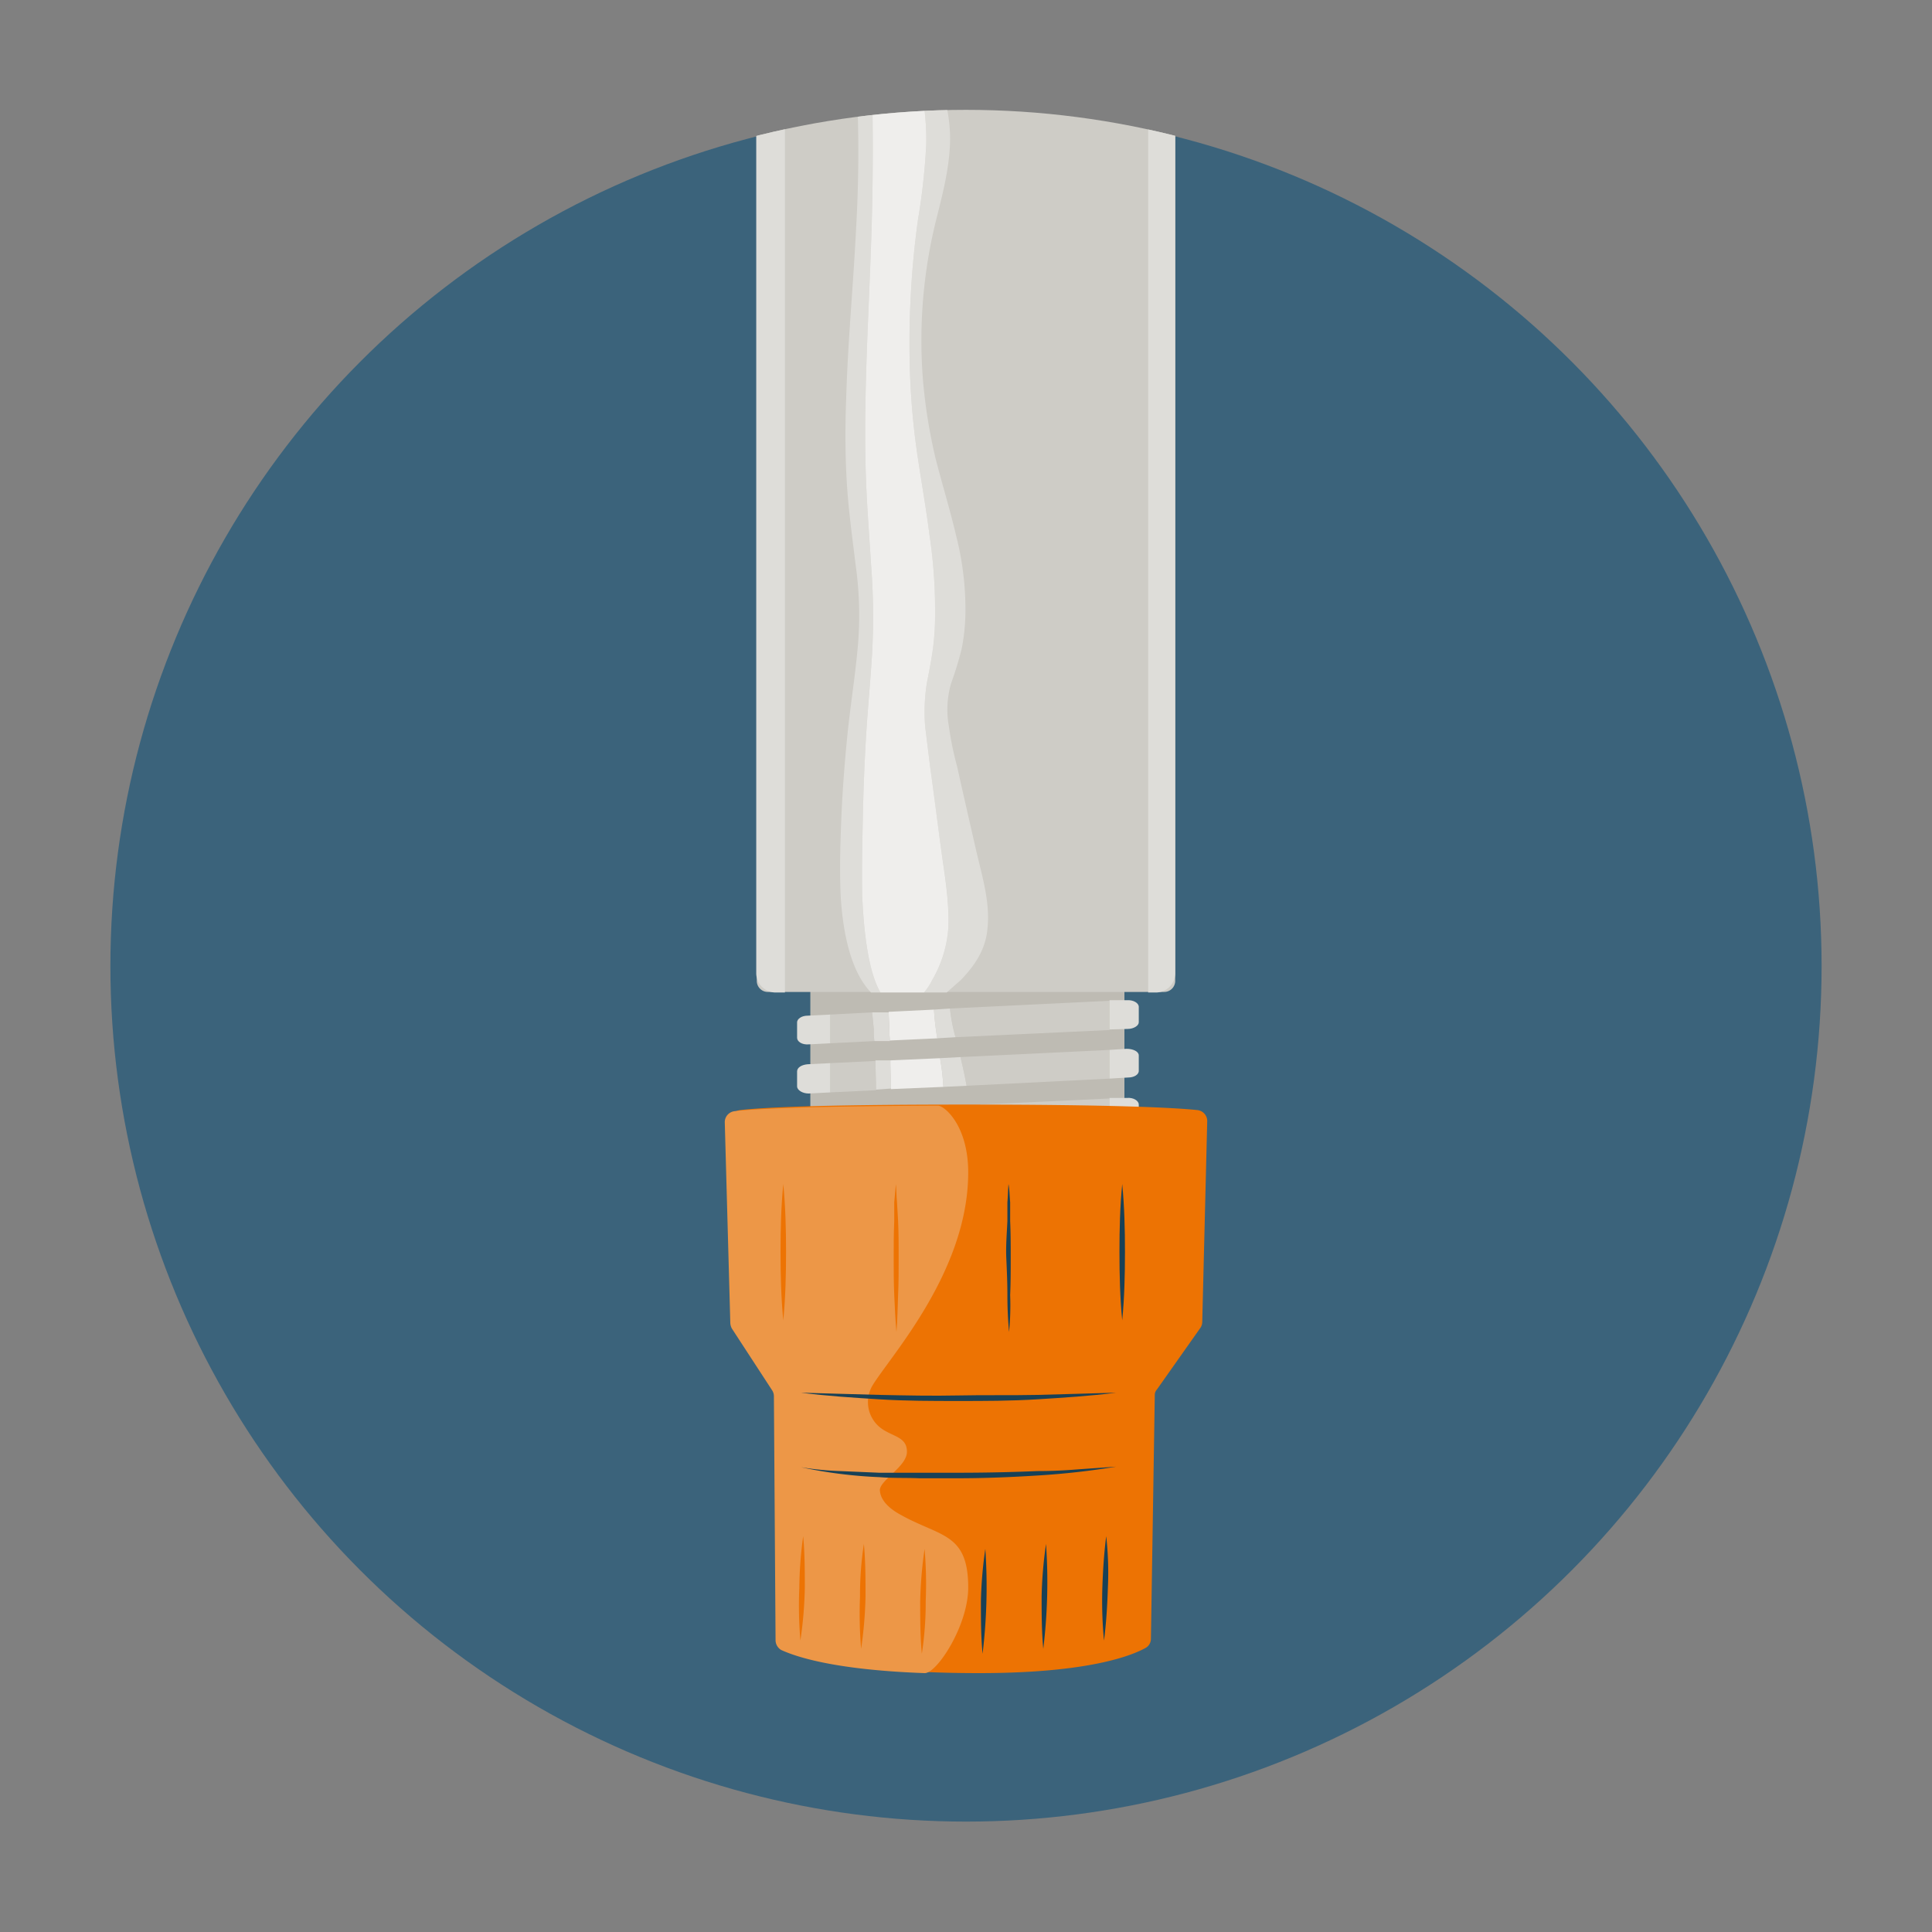 <svg xmlns="http://www.w3.org/2000/svg" xmlns:xlink="http://www.w3.org/1999/xlink" width="350" height="350" viewBox="0 0 350 350"><rect x="0" y="0" width="350" height="350" fill="#808080" stroke="none"/><defs><style>.a{fill:none;}.b{fill:#3b637b;}.c{clip-path:url(#a);}.d{fill:#bebbb3;}.e{fill:#ceccc6;}.f{fill:#deddd9;}.g{fill:#efeeec;}.h{fill:#ed7303;}.i{fill:#ed9747;}.j{fill:#184157;}</style><clipPath id="a"><circle class="a" cx="175" cy="174.8" r="154.9"></circle></clipPath></defs><circle class="b" cx="175" cy="175" r="155"></circle><g class="c"><path class="d" d="M203.7,169.3v56.4c0,5.8-2.8,10.6-6.3,10.6-15.9,2.1-30.8,2.4-44.2-.1-3.5,0-6.4-4.8-6.4-10.6V169.1c-.1-5.8,2.8-10.6,6.3-10.6l44.2.2C200.9,158.7,203.7,163.4,203.7,169.3Z"></path><path class="e" d="M137-62.4h75.9a0,0,0,0,1,0,0V177.7a2,2,0,0,1-2,2H139.1a2,2,0,0,1-2-2V-62.4A0,0,0,0,1,137-62.4Z"></path><path class="f" d="M178.9,168.1c.5-4.8-1.1-9.8-2.1-14.2s-2.3-10-3.4-15a59,59,0,0,1-1.5-7.3,17,17,0,0,1,.4-7.8,63.6,63.6,0,0,0,1.9-6.2,36,36,0,0,0,.7-6.6,54.2,54.2,0,0,0-1.7-14c-1.1-4.7-2.5-9.2-3.7-13.9a96.9,96.9,0,0,1-2.3-14.3,90.5,90.5,0,0,1,2.4-29c1.1-4.4,2.3-8.9,2.5-13.7s-1.1-9-2.2-13.4c-2.5-9.5-1.9-19.7-.4-29.4s4.1-19.1,3.3-29.1c-.5-6.2-3.1-8-4-16.6h-3c.6,8.6,2.1,10.4,2.4,16.6.5,10-1,19.6-1.9,29.1s-1.3,19.9.2,29.4c.6,4.4,1.4,8.6,1.3,13.4a117.2,117.2,0,0,1-1.5,13.7,163,163,0,0,0-1.4,29,133.2,133.2,0,0,0,1.4,14.3c.7,4.7,1.5,9.2,2.1,13.9a91.4,91.4,0,0,1,1,14,47.8,47.8,0,0,1-.4,6.6c-.3,2.2-.7,4.1-1.1,6.2a33.6,33.6,0,0,0-.3,7.8l.9,7.3c.7,5,1.3,10,2,15s1.5,9.4,1.3,14.2a21.7,21.7,0,0,1-2.9,9.4,11.4,11.4,0,0,1-1.5,2.3h4.1l2.6-2.3C176.3,175.2,178.6,172.2,178.9,168.1Z"></path><path class="f" d="M156.2,162.4c-.1-4.6,0-9.2.1-13.8s.3-10.2.6-15.3.8-10,1.1-15.1a120.8,120.8,0,0,0-.2-15.9c-.3-5-.7-9.9-.9-15s-.2-10.2-.1-15.3c.2-10.3.8-20.5,1.1-30.8s.3-20.4-.1-30.6C157-9.6,155.2-29.6,155-50c0-4.1,0-8.3.1-12.4h-4.8c-.2,4.1-.2,8.3-.1,12.4.3,20.4,3.4,40.4,4.7,60.6a240.4,240.4,0,0,1,.2,30.6c-.5,10.3-1.5,20.5-1.8,30.8-.2,5.1-.2,10.2.1,15.3s1,10,1.6,15a65.2,65.2,0,0,1,.3,15.9c-.5,5.1-1.3,10.1-1.8,15.1s-.9,10.2-1.1,15.3-.3,9.2-.1,13.8c.4,6.5,1.8,13.6,5.5,17.4h1.7C157.3,176,156.5,168.9,156.2,162.4Z"></path><path class="g" d="M155-50c.2,20.4,2,40.4,2.8,60.6.4,10.2.4,20.4.1,30.6S157,61.7,156.8,72c-.1,5.1-.1,10.2.1,15.3s.6,10,.9,15a120.8,120.8,0,0,1,.2,15.9c-.3,5.1-.8,10.1-1.1,15.1s-.5,10.2-.6,15.3-.2,9.2-.1,13.8c.3,6.5,1.1,13.6,3.3,17.4h7.9a11.4,11.4,0,0,0,1.5-2.3,21.7,21.7,0,0,0,2.9-9.4c.2-4.8-.7-9.8-1.3-14.2s-1.3-10-2-15l-.9-7.3a33.6,33.6,0,0,1,.3-7.8c.4-2.1.8-4,1.1-6.2a47.8,47.8,0,0,0,.4-6.6,91.4,91.4,0,0,0-1-14c-.6-4.7-1.4-9.2-2.1-13.9a133.2,133.2,0,0,1-1.4-14.3,163,163,0,0,1,1.4-29,117.2,117.2,0,0,0,1.5-13.7c.1-4.8-.7-9-1.3-13.4-1.5-9.5-1.1-19.7-.2-29.4s2.4-19.1,1.9-29.1c-.3-6.2-1.8-8-2.4-16.6H155.1C155-58.3,155-54.1,155-50Z"></path><path class="f" d="M137-62.4V176.3a3.5,3.5,0,0,0,3.5,3.5h1.7V-62.4Z"></path><path class="f" d="M212.9,176.3V-62.4H208V179.8h1.4A3.5,3.5,0,0,0,212.9,176.3Z"></path><path class="e" d="M150.4,228v5.2l7.1-.4.3-5.2Z"></path><path class="e" d="M170.9,227c-.2,1.7-.4,3.5-.5,5.2l30.6-1.5v-5.2Z"></path><path class="e" d="M158.4,218.8l-8,.4v5.1l7.7-.3Z"></path><path class="e" d="M171.4,223.3l29.6-1.4v-5.2l-28.6,1.4C172,219.8,171.7,221.6,171.4,223.3Z"></path><path class="e" d="M158.8,209.9l-8.4.4v5.2l8.2-.4C158.6,213.4,158.7,211.6,158.8,209.9Z"></path><path class="e" d="M173.2,214.4l27.8-1.3v-5.2l-26.5,1.2C174.1,210.9,173.7,212.7,173.2,214.4Z"></path><path class="e" d="M158.8,201.1l-8.4.4v5.2l8.4-.4Z"></path><path class="e" d="M175.5,202c-.1,1.2-.2,2.3-.4,3.5l25.9-1.3V199l-25.5,1.2Z"></path><path class="e" d="M158.6,192.2l-8.2.4v5.3l8.3-.4C158.7,195.7,158.6,194,158.6,192.2Z"></path><path class="e" d="M175.1,196.7l25.9-1.3v-5.2l-27,1.3C174.4,193.2,174.8,194.9,175.1,196.7Z"></path><path class="e" d="M201,186.6v-5.3l-28.9,1.4a29.9,29.9,0,0,0,1,5.2Z"></path><path class="e" d="M158.4,188.6a14.8,14.8,0,0,1-.1-2.1l-.3-3.1-7.6.4V189Z"></path><path class="f" d="M146.3,228.2c-1.1,0-1.9.6-1.9,1.2v2.8c0,.6,1,1.2,2.1,1.1h3.9V228Z"></path><path class="f" d="M146.3,219.3c-1.1.1-1.9.6-1.9,1.3v2.7c0,.7,1,1.3,2.1,1.2l3.9-.2v-5.1Z"></path><path class="f" d="M146.3,210.5c-1.1,0-1.9.6-1.9,1.2v2.8c0,.7,1,1.2,2.1,1.2l3.9-.2v-5.2Z"></path><path class="f" d="M146.3,201.7c-1.1,0-1.9.5-1.9,1.2v2.8c0,.7,1,1.2,2.1,1.2l3.9-.2v-5.2Z"></path><path class="f" d="M146.3,192.8c-1.1.1-1.9.6-1.9,1.3v2.7c0,.7,1,1.3,2.1,1.3l3.9-.2v-5.3Z"></path><path class="f" d="M144.4,185.2V188c0,.7.9,1.3,2.1,1.2l3.9-.2v-5.2l-4.1.2C145.2,184,144.4,184.6,144.4,185.2Z"></path><path class="f" d="M206.3,229.3v-2.7c0-.7-1-1.2-2.1-1.2H201v5.2h3.4C205.5,230.5,206.3,230,206.3,229.3Z"></path><path class="f" d="M204.4,221.7c1.1,0,1.9-.5,1.9-1.2v-2.8c0-.6-1-1.2-2.1-1.2l-3.2.2v5.2Z"></path><path class="f" d="M204.4,212.9c1.1,0,1.9-.6,1.9-1.2v-2.8c0-.7-1-1.2-2.1-1.2l-3.2.2v5.2Z"></path><path class="f" d="M204.4,204.1c1-.1,1.9-.6,1.9-1.3v-2.7c0-.7-1-1.3-2.1-1.2H201v5.2Z"></path><path class="f" d="M204.4,195.2c1,0,1.9-.5,1.9-1.2v-2.8c0-.7-1-1.2-2.2-1.2l-3.1.2v5.2Z"></path><path class="f" d="M204.3,186.4c1.1,0,2-.6,2-1.2v-2.8c0-.7-1-1.3-2.2-1.2H201v5.3Z"></path><path class="f" d="M168.5,227.1l-.3,5.2h2.2c.1-1.7.3-3.5.5-5.2Z"></path><path class="f" d="M168.8,223.4h2.6c.3-1.7.6-3.5,1-5.2h-3A48.8,48.8,0,0,0,168.8,223.4Z"></path><path class="f" d="M169.8,214.6l3.4-.2c.5-1.7.9-3.5,1.3-5.3l-4,.2C170.3,211.1,170.1,212.8,169.8,214.6Z"></path><path class="f" d="M171.1,202c0,1.2-.1,2.5-.2,3.7l4.2-.2c.2-1.2.3-2.3.4-3.5v-1.8l-4.4.3Z"></path><path class="f" d="M170.9,196.9l4.2-.2c-.3-1.8-.7-3.5-1.1-5.2l-3.7.2A43.5,43.5,0,0,1,170.9,196.9Z"></path><path class="f" d="M169.8,188.1l3.3-.2a29.9,29.9,0,0,1-1-5.2l-2.9.2A46,46,0,0,0,169.8,188.1Z"></path><path class="f" d="M160.9,227.5h-3.1l-.3,5.2h3.1Z"></path><path class="f" d="M158.4,218.8l-.3,5.2,2.9-.2c.1-1.7.1-3.4.2-5.2Z"></path><path class="f" d="M161.4,209.8h-2.6c-.1,1.7-.2,3.5-.2,5.2h2.7C161.3,213.2,161.4,211.5,161.4,209.8Z"></path><path class="f" d="M161.4,200.9l-2.6.2v5.2l2.6-.2Z"></path><path class="f" d="M161.3,192.1h-2.7c0,1.8.1,3.5.1,5.3l2.7-.2C161.4,195.6,161.3,193.8,161.3,192.1Z"></path><path class="f" d="M158.4,188.6h2.8c0-.7-.1-1.3-.1-2s-.1-2.2-.1-3.2h-3l.3,3.1A14.8,14.8,0,0,0,158.4,188.6Z"></path><path class="g" d="M160.6,232.7l7.6-.4.3-5.2-7.6.4Z"></path><path class="g" d="M161.2,218.6c-.1,1.8-.1,3.5-.2,5.2l7.8-.4a48.8,48.8,0,0,1,.6-5.2Z"></path><path class="g" d="M161.3,215l8.5-.4c.3-1.8.5-3.5.7-5.3l-9.1.5C161.4,211.5,161.3,213.2,161.3,215Z"></path><path class="g" d="M161.4,206.1l9.5-.4c.1-1.2.2-2.5.2-3.7v-1.5l-9.7.4Z"></path><path class="g" d="M170.9,196.9a43.5,43.5,0,0,0-.6-5.2l-9,.4c0,1.7.1,3.5.1,5.2Z"></path><path class="g" d="M169.2,182.9l-8.2.4c0,1,.1,2.1.1,3.2s.1,1.3.1,2l8.6-.4A46,46,0,0,1,169.2,182.9Z"></path></g><path class="h" d="M177.4,303.1c19.9,0,27.7-3.2,30.2-4.6a1.9,1.9,0,0,0,.9-1.6l.7-44.1a1.5,1.5,0,0,1,.4-1.1l7.9-11.2a2,2,0,0,0,.3-1.1l.9-36.3a2,2,0,0,0-1.8-2c-3.8-.4-14.4-1-42.2-1s-37,.6-40.6,1a2,2,0,0,0-1.8,2l1,36.3a2,2,0,0,0,.3,1.1l7.3,11.2a2,2,0,0,1,.3,1.1l.2,44.2a2.5,2.5,0,0,0,1.1,1.7c2.7,1.3,11.5,4.4,34.9,4.4"></path><path class="i" d="M133.1,201.3a2,2,0,0,0-1.8,2l1,36.3a2.3,2.3,0,0,0,.3,1.1l7.3,11.2a2,2,0,0,1,.3,1.1l.3,44.2a2.1,2.1,0,0,0,1,1.7c2.4,1.1,9.2,3.6,26,4.2,2.2.1,7.9-8.6,7.9-15.5,0-10.2-5.3-9.1-12.8-13.5-1.5-.9-3.1-2.3-3.2-4.1s4.9-4.3,4.9-7-2.5-2.7-4.6-4.2a5.9,5.9,0,0,1-1.7-7.7c3-5.1,17.4-20.6,17.4-38.7,0-8.5-4.3-12.1-5.5-12.1C145.8,200.4,136.5,200.9,133.1,201.3Z"></path><path class="h" d="M167.5,280.6a75.7,75.7,0,0,1,.2,9.5,60.8,60.8,0,0,1-.7,9.5c-.3-3.2-.3-6.3-.3-9.5A76.1,76.1,0,0,1,167.5,280.6Z"></path><path class="j" d="M200.4,278.3a59.1,59.1,0,0,1,.3,9.4c-.1,3.2-.3,6.4-.7,9.5a75.4,75.4,0,0,1-.3-9.5C199.8,284.6,200,281.4,200.4,278.3Z"></path><path class="h" d="M145.5,278.3c.3,3.1.3,6.3.3,9.4a74.5,74.5,0,0,1-.8,9.5,75.3,75.3,0,0,1-.2-9.5A74.3,74.3,0,0,1,145.5,278.3Z"></path><path class="j" d="M178.5,280.6a100.6,100.6,0,0,1-.5,19c-.3-3.2-.3-6.3-.3-9.5A76.1,76.1,0,0,1,178.5,280.6Z"></path><path class="j" d="M189.5,279.7a100.6,100.6,0,0,1-.5,19c-.3-3.2-.3-6.3-.3-9.5A76.1,76.1,0,0,1,189.5,279.7Z"></path><path class="h" d="M156.5,279.7c.3,3.2.3,6.4.3,9.5a76.1,76.1,0,0,1-.8,9.5,75.3,75.3,0,0,1-.2-9.5A60.8,60.8,0,0,1,156.5,279.7Z"></path><path class="h" d="M162.4,241.3c-.2-2.2-.3-4.4-.4-6.7s-.1-4.5-.1-6.7,0-4.5.1-6.7v-3.4l.3-3.3c.1,1.1.1,2.2.2,3.3l.2,3.4c.1,2.2.1,4.5.1,6.7s0,4.5-.1,6.7S162.6,239.1,162.4,241.3Z"></path><path class="j" d="M182.8,241.3c-.2-2.2-.3-4.4-.3-6.7s-.1-4.5-.2-6.7.1-4.5.2-6.7v-3.4c.1-1.1.1-2.2.2-3.3.2,1.1.2,2.2.3,3.3v3.4c.1,2.2.1,4.5.1,6.7s0,4.5-.1,6.7A49.2,49.2,0,0,1,182.8,241.3Z"></path><path class="j" d="M203.3,239.2c-.4-4.1-.5-8.2-.5-12.4s.1-8.2.5-12.3c.4,4.1.5,8.2.5,12.3S203.7,235.1,203.3,239.2Z"></path><path class="h" d="M141.9,239.2c-.4-4.1-.5-8.2-.5-12.4s.1-8.2.5-12.3c.4,4.1.5,8.2.5,12.3S142.3,235.1,141.9,239.2Z"></path><path class="j" d="M202.2,265.7a137.1,137.1,0,0,1-14.2,1.6c-4.8.3-9.6.5-14.4.5h-7.1c-2.4-.1-4.8,0-7.2-.2a83.6,83.6,0,0,1-14.2-1.8,55.1,55.1,0,0,0,7.1.7l7.1.3h14.3c4.8,0,9.6-.1,14.3-.3q3.6,0,7.2-.3Z"></path><path class="j" d="M202.2,252.3c-4.7.6-9.5.9-14.3,1.2s-9.5.3-14.3.3-9.5,0-14.3-.3-9.5-.6-14.2-1.2l7.1.2,7.2.2c4.7.1,9.5.2,14.2.1s9.6,0,14.3-.1l7.2-.2Z"></path></svg>